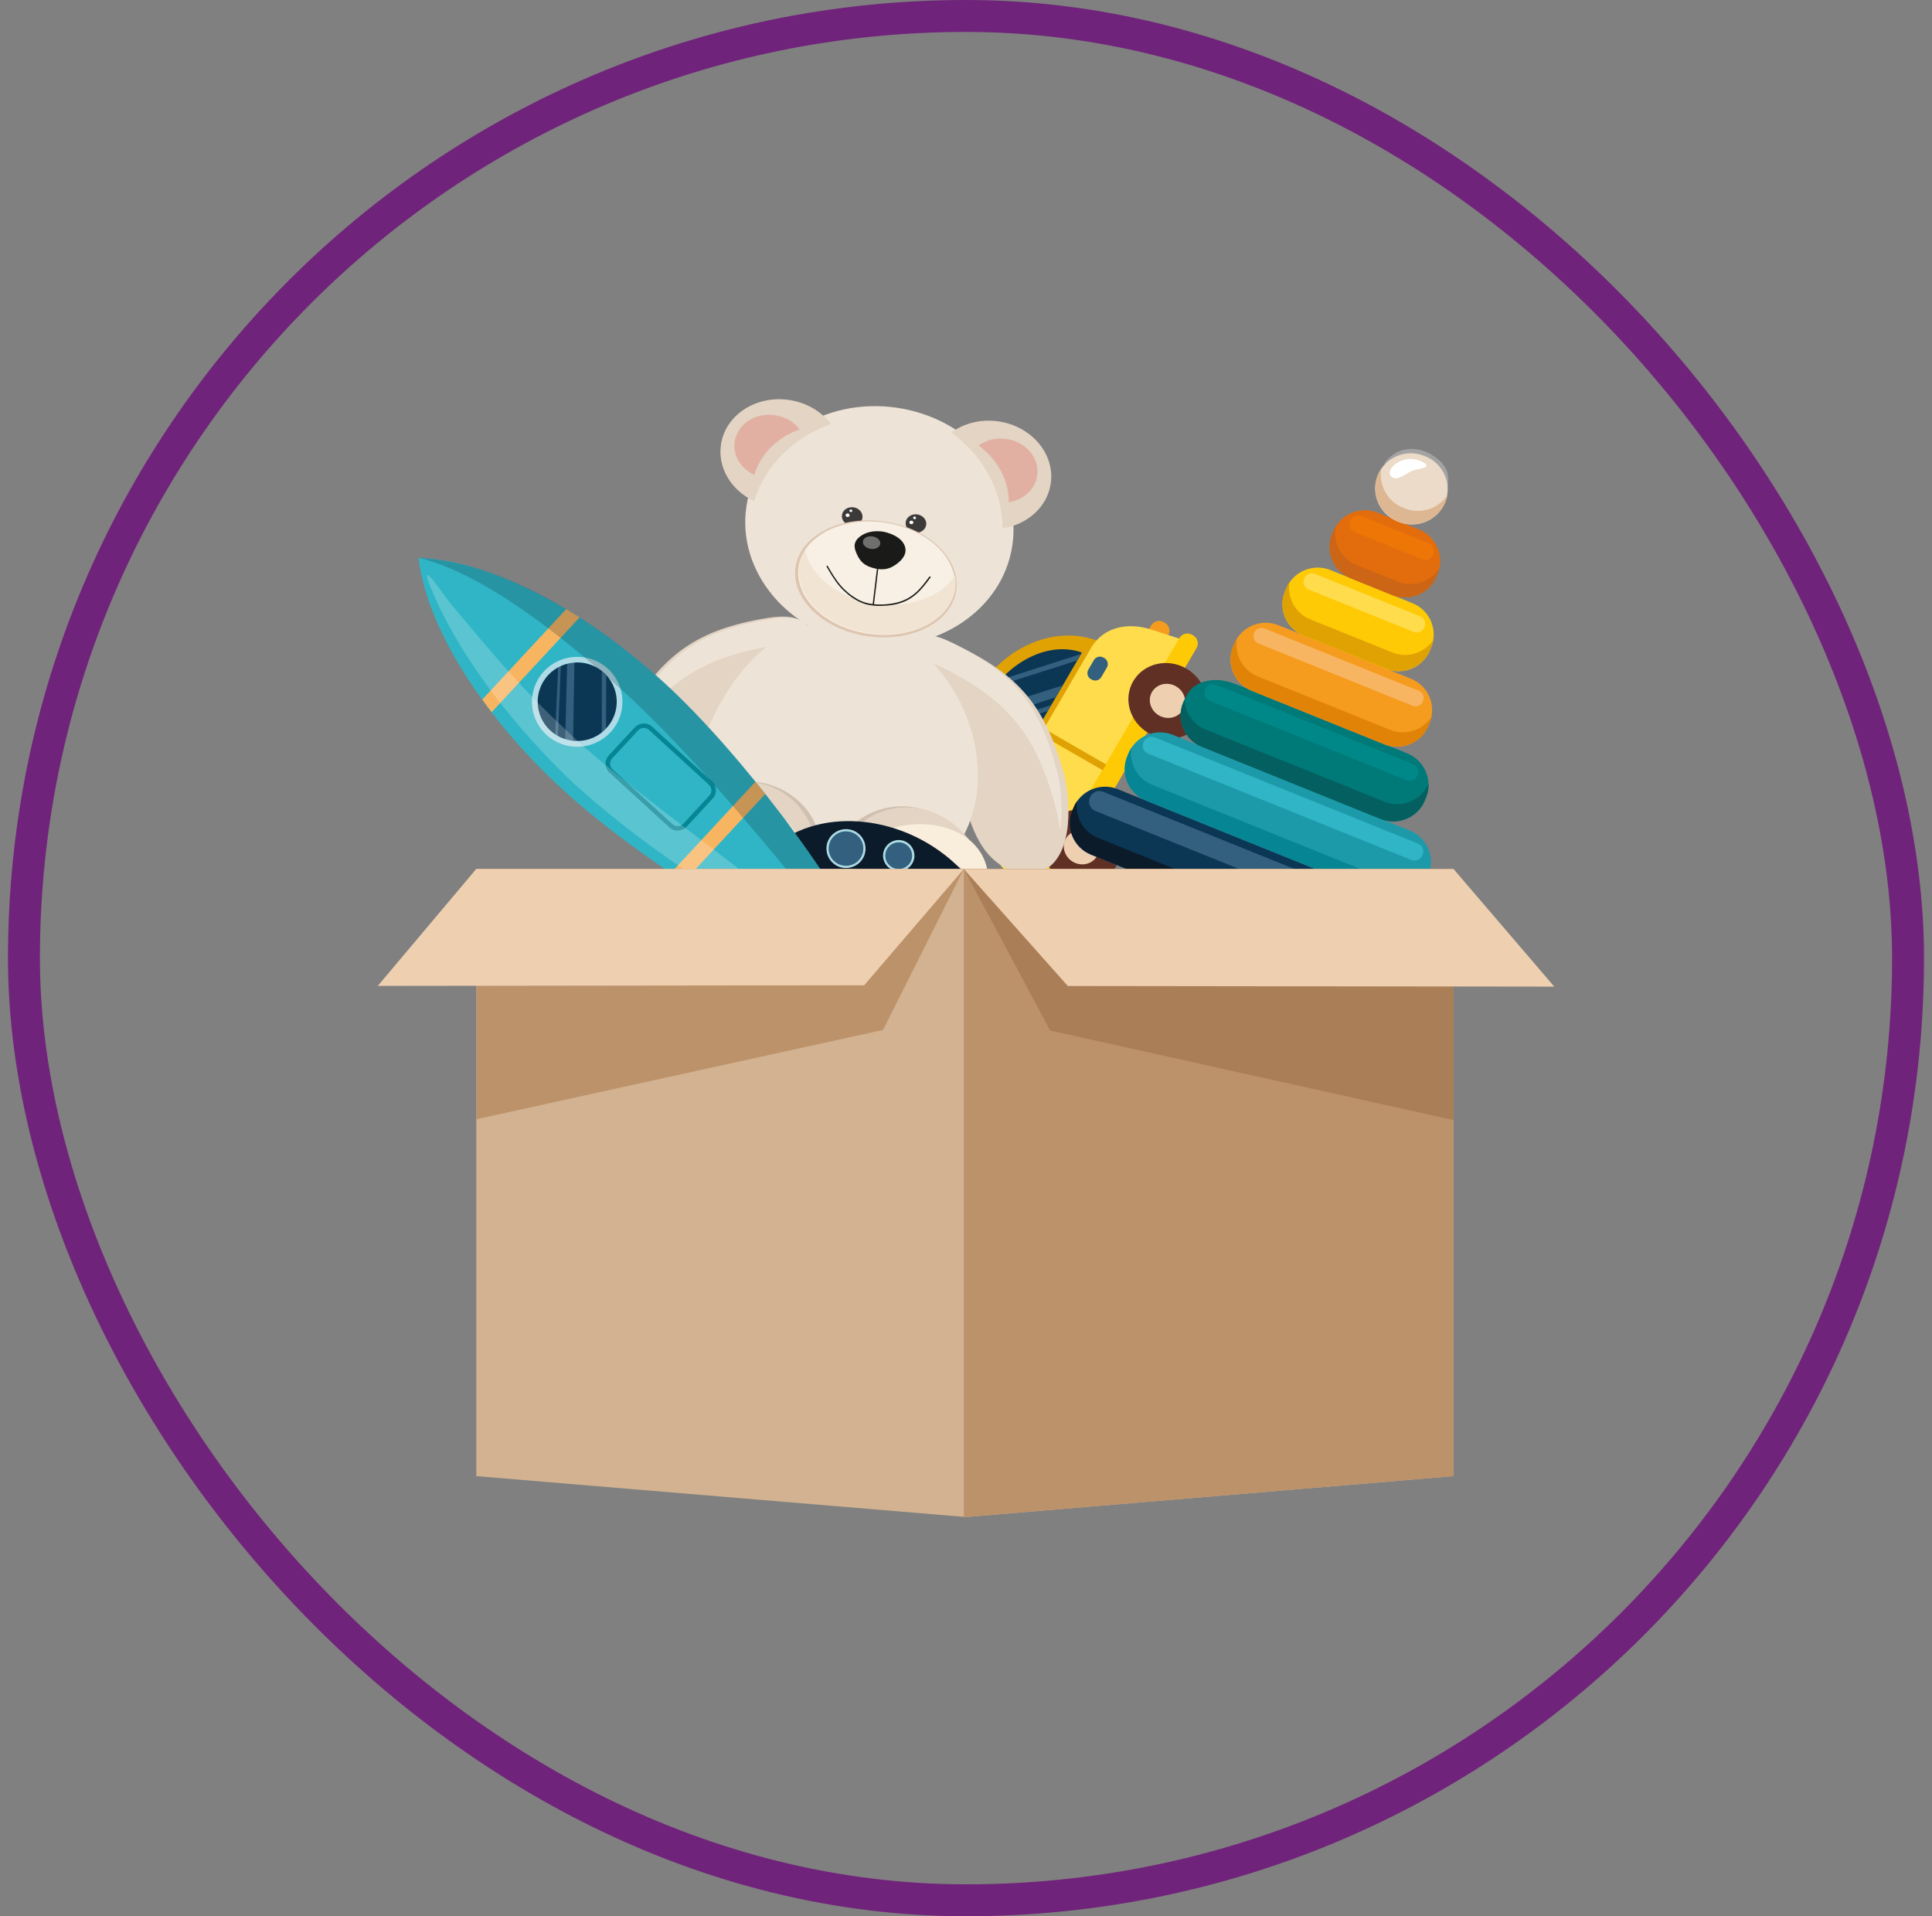 <svg width="121" height="120" viewBox="0 0 121 120" fill="none" xmlns="http://www.w3.org/2000/svg">
<rect x="0" y="0" width="121" height="120" fill="#808080" stroke="none"/>
<rect x="1.5" y="1" width="118" height="118" rx="59" stroke="#70237A" stroke-width="2"/>
<path fill-rule="evenodd" clip-rule="evenodd" d="M72.093 39.17L63.046 54.657C62.887 54.929 62.98 55.285 63.258 55.443L63.333 55.487C63.607 55.645 63.965 55.552 64.124 55.276L73.171 39.789C73.33 39.517 73.237 39.162 72.959 39.004L72.883 38.96C72.61 38.802 72.252 38.894 72.093 39.17Z" fill="#F59B1E"/>
<path fill-rule="evenodd" clip-rule="evenodd" d="M61.178 43.347C59.486 46.242 59.941 49.704 62.123 51.468L68.744 40.131C66.121 39.126 62.869 40.451 61.178 43.347Z" fill="#E0A203"/>
<path fill-rule="evenodd" clip-rule="evenodd" d="M68.337 40.569L62.299 50.906C61.499 52.275 62.091 53.74 63.191 54.749L64.865 56.285L74.247 40.118L72.14 39.433C70.718 38.968 69.137 39.201 68.337 40.569Z" fill="#FFDC4C"/>
<path fill-rule="evenodd" clip-rule="evenodd" d="M73.863 39.959L64.472 56.039C64.313 56.311 64.406 56.666 64.684 56.824L64.759 56.868C65.033 57.026 65.391 56.934 65.55 56.657L74.941 40.578C75.1 40.306 75.007 39.951 74.729 39.793L74.654 39.749C74.38 39.591 74.022 39.683 73.863 39.959Z" fill="#FECA05"/>
<path fill-rule="evenodd" clip-rule="evenodd" d="M70.975 42.654C70.321 43.769 70.754 45.23 71.938 45.91C73.121 46.594 74.61 46.243 75.264 45.124C75.918 44.01 75.485 42.549 74.301 41.869C73.117 41.185 71.629 41.536 70.975 42.654Z" fill="#613025"/>
<path fill-rule="evenodd" clip-rule="evenodd" d="M72.149 43.333C71.853 43.838 72.052 44.496 72.586 44.803C73.121 45.11 73.792 44.952 74.088 44.448C74.384 43.943 74.185 43.285 73.651 42.978C73.117 42.671 72.445 42.829 72.149 43.333Z" fill="#EECFB0"/>
<path fill-rule="evenodd" clip-rule="evenodd" d="M65.59 51.822C64.936 52.937 65.369 54.398 66.553 55.078C67.737 55.762 69.225 55.411 69.879 54.292C70.533 53.178 70.1 51.717 68.916 51.037C67.732 50.353 66.244 50.704 65.59 51.822Z" fill="#613025"/>
<path fill-rule="evenodd" clip-rule="evenodd" d="M66.764 52.501C66.468 53.006 66.667 53.664 67.202 53.971C67.736 54.278 68.407 54.12 68.704 53.616C68.999 53.111 68.801 52.453 68.266 52.146C67.732 51.839 67.06 51.997 66.764 52.501Z" fill="#EECFB0"/>
<path fill-rule="evenodd" clip-rule="evenodd" d="M68.51 41.335L68.161 41.936C68.042 42.142 68.113 42.41 68.32 42.528L68.378 42.559C68.585 42.677 68.855 42.607 68.974 42.401L69.323 41.8C69.442 41.593 69.372 41.33 69.164 41.207L69.107 41.177C68.899 41.058 68.63 41.128 68.51 41.335Z" fill="#33607E"/>
<path d="M64.942 47.443L65.292 46.843C65.412 46.638 65.68 46.564 65.89 46.685L65.947 46.718C66.153 46.837 66.224 47.101 66.104 47.306L65.752 47.909C65.632 48.114 65.367 48.184 65.16 48.065L65.103 48.032C64.893 47.911 64.822 47.648 64.944 47.439L64.942 47.443Z" fill="#33607E"/>
<path fill-rule="evenodd" clip-rule="evenodd" d="M61.6 44.071C60.372 46.436 60.642 49.077 62.201 50.385L64.807 45.918L61.6 44.071Z" fill="#0B3755"/>
<path fill-rule="evenodd" clip-rule="evenodd" d="M60.916 46.094C60.837 46.572 60.81 47.041 60.845 47.489L64.605 46.269L64.808 45.918L63.624 45.238L60.912 46.089L60.916 46.094Z" fill="#33607E"/>
<path fill-rule="evenodd" clip-rule="evenodd" d="M60.906 48.011C60.942 48.212 60.99 48.41 61.048 48.598L63.724 47.778L64.201 46.962L60.911 48.011H60.906Z" fill="#33607E"/>
<path fill-rule="evenodd" clip-rule="evenodd" d="M61.947 43.48C63.405 41.247 65.843 40.168 67.76 40.866L65.154 45.332L61.947 43.485V43.48Z" fill="#0B3755"/>
<path fill-rule="evenodd" clip-rule="evenodd" d="M66.542 42.929L66.109 43.666L63.657 44.469L62.955 44.061L66.542 42.929Z" fill="#33607E"/>
<path fill-rule="evenodd" clip-rule="evenodd" d="M65.821 44.161L65.605 44.53L64.412 44.903L64.09 44.714L65.821 44.161Z" fill="#33607E"/>
<path fill-rule="evenodd" clip-rule="evenodd" d="M62.256 43.021C62.371 42.867 62.495 42.723 62.619 42.587L67.69 40.959L67.451 41.363L62.252 43.021H62.256Z" fill="#33607E"/>
<path d="M65.385 45.627L65.17 45.995L69.059 48.236L69.275 47.868L65.385 45.627Z" fill="#E0A203"/>
<path fill-rule="evenodd" clip-rule="evenodd" d="M63.962 54.727C64.364 54.78 64.581 54.727 64.97 54.653C67.222 54.034 67.094 50.432 66.67 48.598C65.504 44.321 63.914 42.259 59.815 40.372C56.785 38.981 56.462 41.017 57.544 43.413C58.618 45.791 59.4 46.949 60.19 49.59C60.866 51.854 61.401 54.06 63.962 54.732V54.727Z" fill="#E3D4C4"/>
<path fill-rule="evenodd" clip-rule="evenodd" d="M66.374 52.028C66.581 50.839 66.471 49.509 66.285 48.601C65.212 44.302 63.666 42.205 59.606 40.235C57.535 39.23 56.722 39.888 56.753 41.182C57.252 41.125 57.932 41.279 58.825 41.709C63.317 43.889 65.022 46.206 66.21 50.961C66.276 51.277 66.334 51.637 66.374 52.023V52.028Z" fill="#EDE3D6"/>
<path fill-rule="evenodd" clip-rule="evenodd" d="M40.201 51.437C39.799 51.38 39.604 51.275 39.251 51.099C37.245 49.906 38.337 46.471 39.238 44.812C41.513 41 43.597 39.434 48.054 38.701C51.35 38.161 51.111 40.21 49.428 42.233C47.754 44.242 46.69 45.146 45.219 47.484C43.96 49.489 42.851 51.472 40.201 51.437Z" fill="#E3D4C4"/>
<path fill-rule="evenodd" clip-rule="evenodd" d="M38.32 48.143C38.466 46.945 38.952 45.703 39.398 44.887C41.673 41.075 43.758 39.509 48.215 38.776C50.49 38.403 51.082 39.267 50.675 40.5C50.216 40.303 49.518 40.255 48.537 40.417C43.608 41.224 41.297 42.957 38.784 47.173C38.63 47.454 38.471 47.783 38.32 48.143Z" fill="#EDE3D6"/>
<path fill-rule="evenodd" clip-rule="evenodd" d="M56.168 25.533C60.767 26.204 64.009 30.06 63.404 34.149C62.799 38.238 58.58 41.011 53.982 40.34C49.384 39.669 46.141 35.812 46.746 31.723C47.352 27.634 51.57 24.862 56.168 25.533Z" fill="#EDE3D6"/>
<path fill-rule="evenodd" clip-rule="evenodd" d="M51.174 56.589C46.275 55.658 42.198 51.635 44.018 46.441C45.9 41.29 50.118 37.021 55.953 39.671C60.782 42.045 63.092 49.301 59.492 53.605C57.544 55.931 54.536 56.926 51.55 56.637L51.17 56.589H51.174Z" fill="#EDE3D6"/>
<path fill-rule="evenodd" clip-rule="evenodd" d="M49.414 25.045C50.519 25.207 51.451 25.773 52.043 26.55C49.724 27.375 47.908 29.125 47.232 31.385C45.814 30.718 44.935 29.314 45.152 27.844C45.426 25.993 47.334 24.742 49.414 25.045Z" fill="#E3D4C4"/>
<path fill-rule="evenodd" clip-rule="evenodd" d="M62.535 26.388C61.43 26.226 60.37 26.507 59.584 27.081C61.567 28.534 62.8 30.732 62.791 33.083C64.341 32.851 65.591 31.754 65.808 30.284C66.082 28.437 64.615 26.691 62.535 26.388Z" fill="#E3D4C4"/>
<path fill-rule="evenodd" clip-rule="evenodd" d="M48.531 25.998C49.185 26.094 49.737 26.427 50.082 26.888C48.712 27.375 47.639 28.411 47.241 29.744C46.407 29.349 45.885 28.52 46.013 27.652C46.177 26.559 47.303 25.818 48.531 25.998Z" fill="#E2B0A2"/>
<path fill-rule="evenodd" clip-rule="evenodd" d="M63.03 27.49C62.376 27.393 61.753 27.56 61.285 27.898C62.456 28.754 63.185 30.052 63.18 31.443C64.094 31.307 64.832 30.658 64.96 29.789C65.124 28.697 64.258 27.666 63.026 27.486L63.03 27.49Z" fill="#E2B0A2"/>
<path fill-rule="evenodd" clip-rule="evenodd" d="M53.457 31.769C53.81 31.821 54.058 32.115 54.014 32.431C53.965 32.747 53.642 32.958 53.289 32.909C52.936 32.857 52.684 32.563 52.733 32.247C52.781 31.931 53.104 31.72 53.457 31.769Z" fill="#3B3A39"/>
<path fill-rule="evenodd" clip-rule="evenodd" d="M53.299 31.9C53.348 31.909 53.383 31.949 53.379 31.997C53.374 32.041 53.326 32.072 53.277 32.063C53.229 32.054 53.193 32.014 53.198 31.971C53.202 31.927 53.251 31.896 53.299 31.905V31.9Z" fill="white"/>
<path fill-rule="evenodd" clip-rule="evenodd" d="M53.103 32.154C53.17 32.163 53.218 32.22 53.209 32.282C53.201 32.343 53.139 32.383 53.068 32.374C52.997 32.365 52.953 32.308 52.962 32.247C52.971 32.185 53.033 32.146 53.103 32.154Z" fill="white"/>
<path fill-rule="evenodd" clip-rule="evenodd" d="M57.449 32.213C57.803 32.266 58.054 32.559 58.006 32.875C57.957 33.191 57.635 33.402 57.281 33.354C56.928 33.301 56.676 33.007 56.725 32.691C56.773 32.375 57.096 32.165 57.449 32.213Z" fill="#3B3A39"/>
<path fill-rule="evenodd" clip-rule="evenodd" d="M57.291 32.348C57.34 32.357 57.375 32.396 57.371 32.445C57.362 32.489 57.318 32.519 57.269 32.511C57.221 32.502 57.185 32.462 57.19 32.414C57.194 32.37 57.243 32.339 57.291 32.348Z" fill="white"/>
<path fill-rule="evenodd" clip-rule="evenodd" d="M57.096 32.604C57.166 32.612 57.21 32.67 57.202 32.731C57.193 32.792 57.131 32.832 57.06 32.823C56.994 32.814 56.945 32.757 56.954 32.696C56.963 32.635 57.025 32.595 57.096 32.604Z" fill="white"/>
<path fill-rule="evenodd" clip-rule="evenodd" d="M55.384 32.661C58.163 33.065 60.177 35 59.885 36.983C59.594 38.966 57.103 40.243 54.324 39.839C51.546 39.435 49.531 37.501 49.823 35.517C50.114 33.535 52.606 32.258 55.384 32.661Z" fill="#DDC5B0"/>
<path fill-rule="evenodd" clip-rule="evenodd" d="M55.411 32.726C58.105 33.12 60.062 34.994 59.779 36.92C59.497 38.841 57.081 40.083 54.386 39.688C51.691 39.298 49.735 37.42 50.017 35.494C50.3 33.572 52.716 32.331 55.411 32.726Z" fill="#F8F0E5"/>
<path fill-rule="evenodd" clip-rule="evenodd" d="M59.807 36.038C59.86 36.315 59.864 36.596 59.824 36.881C59.542 38.802 57.126 40.044 54.431 39.649C51.736 39.259 49.78 37.381 50.062 35.455C50.115 35.095 50.243 34.757 50.438 34.45C50.729 36.051 52.492 37.464 54.789 37.798C56.975 38.118 58.981 37.359 59.811 36.034L59.807 36.038Z" fill="#F2E4D3"/>
<path fill-rule="evenodd" clip-rule="evenodd" d="M51.822 35.413C52.078 35.856 52.334 36.295 52.648 36.659C52.798 36.835 52.966 36.992 53.134 37.133C53.315 37.282 53.505 37.409 53.686 37.515C53.858 37.611 54.026 37.686 54.207 37.738C54.344 37.778 54.49 37.809 54.654 37.831L54.927 35.567L55.011 35.575L54.737 37.839C54.737 37.839 54.777 37.839 54.799 37.844C55.029 37.861 55.29 37.861 55.55 37.835C55.789 37.813 56.032 37.773 56.248 37.712C56.478 37.651 56.681 37.563 56.871 37.458C57.056 37.352 57.229 37.225 57.383 37.085C57.697 36.8 57.958 36.444 58.218 36.093L58.254 36.119H58.293V36.137V36.146C58.024 36.501 57.763 36.861 57.441 37.15C57.282 37.295 57.105 37.427 56.915 37.536C56.721 37.646 56.509 37.734 56.275 37.8C56.049 37.861 55.806 37.901 55.559 37.923C55.29 37.944 55.025 37.949 54.795 37.931C54.57 37.914 54.375 37.879 54.19 37.826C54.004 37.769 53.832 37.694 53.651 37.593C53.465 37.488 53.271 37.357 53.085 37.203C52.913 37.058 52.745 36.9 52.591 36.721C52.268 36.348 52.012 35.904 51.756 35.461L51.782 35.444L51.827 35.413H51.822Z" fill="#1A1B19"/>
<path fill-rule="evenodd" clip-rule="evenodd" d="M55.285 33.288C55.855 33.389 56.681 33.753 56.712 34.424C56.734 34.88 56.31 35.24 55.956 35.451C55.506 35.723 55.042 35.688 54.552 35.53C54.013 35.354 53.783 35.03 53.589 34.521C53.421 34.069 53.584 33.766 53.982 33.516C54.371 33.275 54.835 33.231 55.285 33.288Z" fill="#1A1B19"/>
<path fill-rule="evenodd" clip-rule="evenodd" d="M54.645 33.59C54.945 33.634 55.161 33.844 55.131 34.059C55.1 34.275 54.83 34.415 54.53 34.371C54.23 34.327 54.013 34.117 54.044 33.902C54.075 33.687 54.344 33.546 54.645 33.59Z" fill="#6F6F6E"/>
<path fill-rule="evenodd" clip-rule="evenodd" d="M42.037 54.623C44.25 62.941 51.247 58.572 51.318 52.916C51.344 50.903 49.436 49.2 47.444 48.981C44.413 48.648 41.237 50.96 41.949 54.233L42.032 54.623H42.037Z" fill="#CFC0B2"/>
<path fill-rule="evenodd" clip-rule="evenodd" d="M43.368 50.109C40.987 52.066 41.38 54.25 42.816 56.699C46.601 62.573 52.021 56.233 51.023 52.416C50.171 49.148 46.517 47.933 43.699 49.876L43.368 50.104V50.109Z" fill="#E3D4C4"/>
<path fill-rule="evenodd" clip-rule="evenodd" d="M47.035 49.969C54.504 53.391 48.806 61.284 44.671 58.963C41.676 57.282 39.971 51.728 43.96 49.89L44.38 49.749C45.215 49.535 46.235 49.679 47.035 49.969Z" fill="#F9EDDB"/>
<path fill-rule="evenodd" clip-rule="evenodd" d="M43.924 54.098C43.301 54.269 42.595 54.037 42.506 53.326C42.427 52.62 42.67 51.883 43.505 51.856C44.203 51.856 44.892 52.567 44.724 53.273C44.631 53.655 44.34 53.945 43.977 54.081L43.929 54.098H43.924Z" fill="#E3D4C4"/>
<path fill-rule="evenodd" clip-rule="evenodd" d="M46.601 53.278C45.978 53.449 45.271 53.217 45.178 52.506C45.099 51.8 45.342 51.062 46.177 51.036C46.874 51.036 47.564 51.747 47.396 52.453C47.303 52.835 47.011 53.124 46.649 53.261L46.601 53.278Z" fill="#E3D4C4"/>
<path fill-rule="evenodd" clip-rule="evenodd" d="M48.751 53.982C48.102 53.965 47.497 53.53 47.625 52.828C47.757 52.131 48.208 51.495 49.012 51.714C49.679 51.92 50.125 52.802 49.754 53.425C49.551 53.763 49.188 53.951 48.8 53.978H48.751V53.982Z" fill="#E3D4C4"/>
<path fill-rule="evenodd" clip-rule="evenodd" d="M44.017 56.405C43.88 54.606 44.989 53.974 46.659 54.224C49.817 54.694 49.305 57.721 47.237 58.44C46.398 58.734 45.17 58.563 44.569 57.835C44.221 57.409 44.097 56.931 44.017 56.405Z" fill="#E3D4C4"/>
<path fill-rule="evenodd" clip-rule="evenodd" d="M60.869 57.4C56.523 64.846 50.935 58.791 52.37 53.32C52.878 51.372 55.171 50.232 57.15 50.543C60.162 51.017 62.61 54.079 61.055 57.045L60.869 57.4Z" fill="#CFC0B2"/>
<path fill-rule="evenodd" clip-rule="evenodd" d="M60.785 52.692C62.56 55.202 61.602 57.207 59.565 59.194C54.353 63.867 50.81 56.334 52.785 52.912C54.477 49.985 58.324 49.77 60.524 52.381L60.785 52.688V52.692Z" fill="#E3D4C4"/>
<path fill-rule="evenodd" clip-rule="evenodd" d="M61.284 57.604C64.716 50.247 52.706 49.58 52.427 56.051C52.246 60.32 56.61 63.062 60.193 59.14C60.657 58.635 60.944 58.196 61.279 57.604H61.284Z" fill="#F9EDDB"/>
<path fill-rule="evenodd" clip-rule="evenodd" d="M59.187 56.393C59.743 56.722 60.485 56.682 60.763 56.02C61.029 55.358 60.989 54.585 60.194 54.34C59.518 54.155 58.665 54.664 58.643 55.388C58.63 55.779 58.837 56.134 59.151 56.362L59.191 56.389L59.187 56.393Z" fill="#E3D4C4"/>
<path fill-rule="evenodd" clip-rule="evenodd" d="M56.824 54.903C57.38 55.232 58.122 55.192 58.396 54.53C58.661 53.867 58.621 53.095 57.826 52.849C57.151 52.665 56.298 53.174 56.276 53.898C56.263 54.288 56.47 54.644 56.784 54.872L56.824 54.898V54.903Z" fill="#E3D4C4"/>
<path fill-rule="evenodd" clip-rule="evenodd" d="M54.566 55.017C55.194 55.17 55.896 54.911 55.962 54.201C56.02 53.49 55.75 52.762 54.92 52.762C54.222 52.784 53.555 53.516 53.749 54.218C53.855 54.596 54.155 54.876 54.522 54.999L54.571 55.012L54.566 55.017Z" fill="#E3D4C4"/>
<path fill-rule="evenodd" clip-rule="evenodd" d="M58.484 58.595C59.094 56.897 58.193 55.993 56.514 55.796C53.343 55.423 53.033 58.477 54.836 59.714C55.564 60.214 56.797 60.376 57.57 59.832C58.02 59.516 58.268 59.086 58.484 58.595Z" fill="#E3D4C4"/>
<path d="M67.161 50.766L67.236 50.584C67.678 49.502 68.921 48.981 70.01 49.421L88.375 56.835C89.464 57.274 89.988 58.509 89.546 59.59L89.469 59.777C89.027 60.858 87.784 61.379 86.695 60.94L68.33 53.526C67.241 53.086 66.717 51.852 67.159 50.77L67.161 50.766Z" fill="#0B3755"/>
<path fill-rule="evenodd" clip-rule="evenodd" d="M69.085 49.579L88.419 57.384C88.737 57.511 88.892 57.875 88.764 58.191L88.742 58.244C88.614 58.56 88.247 58.713 87.929 58.586L68.595 50.781C68.277 50.654 68.122 50.29 68.25 49.974L68.272 49.921C68.4 49.605 68.767 49.452 69.085 49.579Z" fill="#33607E"/>
<path fill-rule="evenodd" clip-rule="evenodd" d="M89.677 59.126C89.65 59.275 89.611 59.428 89.549 59.573L89.474 59.758C89.032 60.837 87.782 61.359 86.7 60.92L68.333 53.506C67.246 53.067 66.721 51.825 67.162 50.751L67.237 50.566C67.299 50.417 67.374 50.281 67.463 50.158C67.304 51.11 67.825 52.089 68.761 52.466L87.128 59.88C88.065 60.258 89.125 59.92 89.681 59.126H89.677Z" fill="#0C1B2A"/>
<path fill-rule="evenodd" clip-rule="evenodd" d="M73.453 46.017L88.295 52.01C89.381 52.449 89.907 53.69 89.465 54.765L89.39 54.949C88.948 56.029 87.698 56.55 86.616 56.112L71.774 50.119C70.688 49.68 70.162 48.438 70.604 47.364L70.679 47.179C71.121 46.1 72.371 45.578 73.453 46.017Z" fill="#1D9AA9"/>
<path fill-rule="evenodd" clip-rule="evenodd" d="M72.319 46.17L88.808 52.826C89.082 52.935 89.21 53.247 89.1 53.514L89.082 53.563C88.972 53.83 88.658 53.962 88.388 53.852L71.899 47.197C71.629 47.087 71.497 46.776 71.607 46.508L71.625 46.46C71.736 46.188 72.049 46.06 72.319 46.17Z" fill="#2FB5C5"/>
<path fill-rule="evenodd" clip-rule="evenodd" d="M89.577 54.365C89.551 54.505 89.511 54.646 89.454 54.782L89.379 54.966C88.937 56.045 87.687 56.567 86.605 56.129L71.763 50.136C70.676 49.697 70.15 48.455 70.592 47.38L70.667 47.196C70.725 47.06 70.791 46.933 70.87 46.815C70.694 47.78 71.215 48.771 72.165 49.153L87.006 55.146C87.952 55.528 89.025 55.176 89.577 54.365Z" fill="#068594"/>
<path fill-rule="evenodd" clip-rule="evenodd" d="M88.139 47.183C89.225 47.622 89.751 48.863 89.309 49.938L89.234 50.122C88.793 51.202 87.543 51.724 86.46 51.285L75.263 46.766C74.176 46.327 73.65 45.086 74.092 44.011C74.406 43.248 74.772 42.804 75.625 42.633C76.641 42.427 77.529 42.897 78.452 43.27C81.681 44.573 84.91 45.876 88.139 47.179V47.183Z" fill="#007979"/>
<path fill-rule="evenodd" clip-rule="evenodd" d="M89.47 49.061C89.483 49.35 89.434 49.648 89.315 49.938L89.24 50.122C88.798 51.202 87.548 51.724 86.466 51.285L75.269 46.766C74.182 46.327 73.656 45.086 74.098 44.011C74.124 43.941 74.155 43.875 74.186 43.813C74.222 44.616 74.716 45.367 75.511 45.687L86.709 50.206C87.787 50.64 89.024 50.127 89.474 49.065L89.47 49.061Z" fill="#046060"/>
<path fill-rule="evenodd" clip-rule="evenodd" d="M76.169 42.877L88.497 47.852C88.762 47.957 88.89 48.264 88.784 48.528L88.767 48.572C88.661 48.835 88.351 48.962 88.086 48.857L75.758 43.882C75.493 43.776 75.365 43.469 75.471 43.206L75.489 43.162C75.594 42.899 75.904 42.772 76.169 42.877Z" fill="#008888"/>
<path d="M77.222 40.503L77.298 40.316C77.741 39.235 78.984 38.714 80.072 39.153L88.367 42.502C89.455 42.941 89.98 44.176 89.538 45.257L89.461 45.444C89.019 46.525 87.775 47.046 86.687 46.607L78.392 43.258C77.304 42.819 76.779 41.584 77.222 40.503Z" fill="#F59B1E"/>
<path fill-rule="evenodd" clip-rule="evenodd" d="M89.656 44.884C89.63 45.007 89.594 45.13 89.546 45.253L89.471 45.437C89.029 46.517 87.779 47.039 86.697 46.6L78.401 43.252C77.315 42.814 76.789 41.572 77.231 40.497L77.306 40.313C77.354 40.19 77.416 40.076 77.483 39.971C77.279 40.949 77.805 41.967 78.768 42.357L87.064 45.705C88.026 46.095 89.118 45.727 89.661 44.884H89.656Z" fill="#E18307"/>
<path d="M78.54 39.661L78.557 39.62C78.658 39.373 78.94 39.254 79.19 39.355L88.859 43.259C89.109 43.36 89.228 43.64 89.127 43.888L89.108 43.932C89.007 44.18 88.725 44.298 88.475 44.198L78.806 40.294C78.556 40.193 78.437 39.913 78.538 39.665L78.54 39.661Z" fill="#F8B561"/>
<path d="M80.477 37.046L80.552 36.863C80.995 35.782 82.238 35.261 83.326 35.7L88.466 37.775C89.554 38.214 90.079 39.449 89.636 40.53L89.56 40.717C89.118 41.798 87.874 42.319 86.786 41.88L81.646 39.805C80.558 39.366 80.033 38.131 80.475 37.05L80.477 37.046Z" fill="#FECA05"/>
<path fill-rule="evenodd" clip-rule="evenodd" d="M89.76 40.091C89.733 40.235 89.694 40.38 89.636 40.521L89.561 40.705C89.119 41.784 87.869 42.306 86.787 41.867L81.645 39.792C80.559 39.354 80.033 38.112 80.475 37.037L80.55 36.853C80.607 36.712 80.678 36.581 80.762 36.458C80.594 37.414 81.115 38.402 82.056 38.783L87.198 40.858C88.139 41.24 89.208 40.894 89.76 40.091Z" fill="#E0A203"/>
<path fill-rule="evenodd" clip-rule="evenodd" d="M82.353 35.936L88.943 38.595C89.204 38.7 89.328 38.994 89.222 39.253L89.204 39.297C89.098 39.556 88.802 39.678 88.541 39.573L81.951 36.914C81.69 36.809 81.567 36.515 81.673 36.256L81.69 36.212C81.796 35.954 82.092 35.831 82.353 35.936Z" fill="#FFDC4C"/>
<path opacity="0.28" fill-rule="evenodd" clip-rule="evenodd" d="M86.79 28.902C86.547 29.218 86.909 29.025 87.13 28.968C88.075 28.736 89.162 28.604 89.811 29.49C90.138 29.933 90.522 30.535 90.491 31.105C90.478 31.364 90.54 31.008 90.558 30.947C90.876 29.789 90.721 29.144 89.665 28.481C88.698 27.88 87.523 28.003 86.79 28.898V28.902Z" fill="white"/>
<path d="M83.427 33.461L83.504 33.274C83.946 32.193 85.189 31.672 86.278 32.111L88.872 33.159C89.96 33.598 90.485 34.833 90.043 35.914L89.968 36.097C89.525 37.178 88.282 37.699 87.194 37.26L84.599 36.212C83.511 35.773 82.986 34.538 83.429 33.457L83.427 33.461Z" fill="#E36D0C"/>
<path fill-rule="evenodd" clip-rule="evenodd" d="M90.147 35.574C90.12 35.688 90.085 35.802 90.041 35.916L89.966 36.101C89.524 37.18 88.274 37.702 87.192 37.263L84.599 36.215C83.512 35.776 82.986 34.535 83.428 33.46L83.503 33.275C83.547 33.161 83.605 33.056 83.666 32.955C83.45 33.942 83.971 34.978 84.943 35.368L87.536 36.417C88.508 36.807 89.612 36.43 90.147 35.574Z" fill="#CC6515"/>
<path fill-rule="evenodd" clip-rule="evenodd" d="M85.257 32.315L89.484 34.022C89.749 34.127 89.877 34.434 89.771 34.698L89.753 34.741C89.647 35.005 89.338 35.132 89.073 35.027L84.846 33.32C84.581 33.215 84.453 32.908 84.559 32.644L84.576 32.6C84.682 32.337 84.992 32.21 85.257 32.315Z" fill="#EE7606"/>
<path fill-rule="evenodd" clip-rule="evenodd" d="M89.192 28.544L89.28 28.579C90.415 29.039 90.967 30.338 90.508 31.465C90.044 32.593 88.737 33.141 87.601 32.685L87.513 32.65C86.378 32.189 85.826 30.891 86.285 29.763C86.749 28.636 88.056 28.087 89.192 28.544Z" fill="#ECDBC9"/>
<path fill-rule="evenodd" clip-rule="evenodd" d="M90.648 31.013C90.621 31.158 90.577 31.307 90.519 31.447C90.056 32.575 88.748 33.123 87.613 32.667L87.525 32.632C86.389 32.171 85.837 30.872 86.297 29.745C86.354 29.6 86.429 29.468 86.513 29.346C86.328 30.355 86.875 31.395 87.869 31.798L87.957 31.833C88.951 32.233 90.073 31.868 90.648 31.017V31.013Z" fill="#DDB692"/>
<path fill-rule="evenodd" clip-rule="evenodd" d="M87.314 29.938C86.873 29.806 87.019 29.376 87.314 29.126C87.862 28.666 88.573 28.622 89.187 28.982C89.722 29.293 88.754 29.372 88.516 29.455C88.101 29.6 87.73 30.008 87.31 29.942L87.314 29.938Z" fill="white"/>
<path fill-rule="evenodd" clip-rule="evenodd" d="M46.403 55.174C43.885 58.254 44.689 63.431 48.152 66.599C48.886 67.27 49.681 67.928 50.507 68.437L50.732 68.191C48.36 65.16 47.936 61.053 49.858 58.333L46.399 55.17L46.403 55.174Z" fill="#0C1B2A"/>
<path fill-rule="evenodd" clip-rule="evenodd" d="M48.178 53.261C51.062 50.515 56.323 50.888 59.786 54.055C60.52 54.727 61.244 55.459 61.827 56.236L61.602 56.481C58.368 54.38 54.212 54.297 51.636 56.424L48.178 53.261Z" fill="#0C1B2A"/>
<path fill-rule="evenodd" clip-rule="evenodd" d="M54.023 58.903C52.261 55.104 46.501 47.246 41.589 42.749C36.284 37.897 30.409 35.054 26.217 34.935C26.676 39.073 30.011 44.658 35.316 49.51C40.228 54.002 48.581 59.061 52.544 60.496L54.028 58.899L54.023 58.903Z" fill="#2FB5C5"/>
<path fill-rule="evenodd" clip-rule="evenodd" d="M47.927 49.718C47.724 49.464 47.52 49.209 47.313 48.955L42.008 54.676C42.277 54.86 42.551 55.04 42.825 55.22L47.927 49.723V49.718Z" fill="#F8B561"/>
<path d="M39.858 45.642L38.23 47.397C37.995 47.65 38.011 48.044 38.266 48.278L42.012 51.705C42.267 51.938 42.664 51.922 42.898 51.669L44.526 49.913C44.761 49.66 44.745 49.266 44.49 49.033L40.744 45.606C40.489 45.373 40.092 45.389 39.858 45.642Z" fill="#2FB5C5"/>
<path fill-rule="evenodd" clip-rule="evenodd" d="M38.125 47.306L39.755 45.551C39.897 45.398 40.091 45.314 40.29 45.306C40.489 45.297 40.687 45.362 40.842 45.507L44.588 48.934C44.742 49.074 44.826 49.267 44.835 49.465C44.844 49.662 44.778 49.859 44.632 50.013L43.006 51.768C42.861 51.921 42.671 52.005 42.472 52.014C42.273 52.022 42.074 51.956 41.92 51.812L38.174 48.385C38.019 48.245 37.935 48.052 37.927 47.854C37.918 47.657 37.984 47.46 38.13 47.306H38.125ZM39.963 45.74L38.337 47.495C38.249 47.591 38.205 47.718 38.209 47.841C38.214 47.964 38.267 48.087 38.364 48.179L42.11 51.605C42.207 51.698 42.335 51.737 42.459 51.733C42.582 51.728 42.706 51.676 42.799 51.579L44.424 49.824C44.513 49.728 44.557 49.601 44.552 49.478C44.548 49.355 44.495 49.232 44.398 49.14L40.652 45.714C40.555 45.621 40.427 45.582 40.303 45.586C40.179 45.591 40.056 45.643 39.963 45.74Z" fill="#068594"/>
<path fill-rule="evenodd" clip-rule="evenodd" d="M54.023 58.901C53.635 58.063 53.052 57.028 52.323 55.874L49.363 59.063C50.578 59.687 51.665 60.182 52.539 60.498L54.023 58.901Z" fill="#F8B561"/>
<path fill-rule="evenodd" clip-rule="evenodd" d="M36.301 38.661C36.018 38.481 35.74 38.31 35.462 38.144L30.205 43.807C30.395 44.071 30.589 44.334 30.793 44.597L36.301 38.661Z" fill="#F8B561"/>
<path fill-rule="evenodd" clip-rule="evenodd" d="M52.138 52.36C52.571 51.895 53.3 51.864 53.772 52.294C54.24 52.724 54.271 53.448 53.838 53.917C53.406 54.382 52.677 54.413 52.204 53.983C51.736 53.553 51.705 52.829 52.138 52.36Z" fill="#33607E"/>
<path fill-rule="evenodd" clip-rule="evenodd" d="M52.083 52.314C52.313 52.069 52.622 51.937 52.936 51.924C53.249 51.911 53.568 52.016 53.815 52.244C54.062 52.472 54.195 52.779 54.208 53.091C54.221 53.402 54.115 53.718 53.886 53.964C53.656 54.21 53.347 54.341 53.033 54.355C52.719 54.368 52.401 54.262 52.154 54.034C51.907 53.806 51.774 53.499 51.761 53.188C51.748 52.876 51.854 52.56 52.083 52.314ZM52.185 52.407C51.982 52.626 51.889 52.907 51.898 53.183C51.911 53.459 52.026 53.731 52.247 53.933C52.468 54.135 52.75 54.227 53.029 54.218C53.307 54.205 53.581 54.091 53.784 53.872C53.987 53.653 54.08 53.372 54.071 53.095C54.058 52.819 53.943 52.547 53.722 52.345C53.501 52.143 53.219 52.051 52.94 52.06C52.662 52.069 52.388 52.187 52.185 52.407Z" fill="#AEDBE5"/>
<path fill-rule="evenodd" clip-rule="evenodd" d="M34.269 42.148C35.245 41.095 36.897 41.029 37.957 41.998C39.017 42.968 39.084 44.609 38.107 45.662C37.131 46.715 35.479 46.781 34.419 45.811C33.359 44.841 33.293 43.201 34.269 42.148Z" fill="#0B3755"/>
<path fill-rule="evenodd" clip-rule="evenodd" d="M35.52 41.379C35.67 41.34 35.824 41.318 35.979 41.305L35.891 46.468C35.723 46.451 35.559 46.416 35.4 46.368L35.524 41.375L35.52 41.379Z" fill="#33607E"/>
<path fill-rule="evenodd" clip-rule="evenodd" d="M37.7 41.795C37.78 41.852 37.859 41.918 37.934 41.988L37.965 42.019L37.956 45.783C37.873 45.862 37.784 45.937 37.691 46.002V41.799L37.7 41.795Z" fill="#33607E"/>
<path fill-rule="evenodd" clip-rule="evenodd" d="M34.967 41.589C35.02 41.563 35.073 41.537 35.13 41.515L34.94 46.187C34.883 46.156 34.821 46.121 34.764 46.086L34.967 41.594V41.589Z" fill="#33607E"/>
<path fill-rule="evenodd" clip-rule="evenodd" d="M34.066 42.04C34.596 41.47 35.311 41.163 36.036 41.136C36.76 41.106 37.498 41.351 38.072 41.878C38.646 42.404 38.955 43.115 38.982 43.834C39.013 44.554 38.765 45.287 38.235 45.857C37.705 46.427 36.99 46.734 36.265 46.761C35.541 46.791 34.803 46.546 34.229 46.019C33.655 45.493 33.346 44.782 33.319 44.063C33.288 43.343 33.535 42.611 34.066 42.04ZM36.049 41.487C35.417 41.514 34.794 41.777 34.331 42.277C33.867 42.777 33.65 43.418 33.677 44.045C33.703 44.672 33.968 45.291 34.472 45.752C34.975 46.212 35.616 46.427 36.252 46.401C36.884 46.375 37.511 46.111 37.97 45.611C38.434 45.111 38.651 44.471 38.624 43.843C38.598 43.216 38.328 42.593 37.829 42.132C37.325 41.672 36.681 41.457 36.049 41.483V41.487Z" fill="#AEDBE5"/>
<path opacity="0.21" fill-rule="evenodd" clip-rule="evenodd" d="M54.027 58.9C52.26 55.101 46.505 47.243 41.593 42.746C37.635 39.127 31.769 35.209 26.221 34.933C30.064 35.845 34.905 39.508 39.199 43.44C45.44 49.152 53.351 59.624 53.351 59.624L54.023 58.9H54.027Z" fill="#0C1B2A"/>
<path fill-rule="evenodd" clip-rule="evenodd" d="M45.872 59.097C46.305 58.632 47.034 58.601 47.507 59.031C47.975 59.461 48.006 60.185 47.573 60.654C47.14 61.12 46.411 61.15 45.938 60.72C45.47 60.29 45.439 59.566 45.872 59.097Z" fill="#33607E"/>
<path fill-rule="evenodd" clip-rule="evenodd" d="M45.82 59.048C46.049 58.802 46.359 58.67 46.672 58.657C46.986 58.644 47.304 58.749 47.551 58.978C47.799 59.206 47.931 59.513 47.944 59.824C47.958 60.136 47.852 60.452 47.622 60.697C47.392 60.943 47.083 61.075 46.769 61.088C46.456 61.101 46.138 60.996 45.89 60.768C45.643 60.539 45.51 60.232 45.497 59.921C45.484 59.609 45.59 59.294 45.82 59.048ZM46.677 58.798C46.398 58.811 46.124 58.925 45.921 59.144C45.718 59.364 45.625 59.645 45.634 59.921C45.647 60.197 45.762 60.469 45.983 60.671C46.204 60.873 46.487 60.965 46.761 60.956C47.039 60.943 47.313 60.829 47.516 60.61C47.719 60.39 47.812 60.109 47.803 59.837C47.79 59.561 47.675 59.289 47.454 59.087C47.233 58.886 46.95 58.793 46.672 58.802L46.677 58.798Z" fill="#AEDBE5"/>
<path fill-rule="evenodd" clip-rule="evenodd" d="M55.618 52.967C55.958 52.598 56.537 52.576 56.903 52.914C57.274 53.252 57.296 53.827 56.956 54.191C56.616 54.559 56.038 54.581 55.671 54.243C55.3 53.906 55.278 53.331 55.618 52.967Z" fill="#33607E"/>
<path fill-rule="evenodd" clip-rule="evenodd" d="M55.566 52.921C55.752 52.724 55.999 52.618 56.246 52.605C56.498 52.596 56.75 52.68 56.953 52.864C57.152 53.048 57.258 53.294 57.271 53.54C57.28 53.79 57.196 54.04 57.01 54.242C56.825 54.439 56.582 54.544 56.33 54.553C56.078 54.562 55.827 54.478 55.623 54.299C55.425 54.114 55.319 53.869 55.305 53.623C55.297 53.373 55.38 53.123 55.566 52.921ZM55.667 53.017C55.508 53.189 55.438 53.404 55.447 53.619C55.456 53.834 55.544 54.04 55.716 54.198C55.888 54.356 56.105 54.426 56.321 54.417C56.538 54.408 56.745 54.316 56.904 54.149C57.063 53.978 57.134 53.763 57.125 53.548C57.116 53.333 57.024 53.123 56.856 52.969C56.684 52.811 56.467 52.741 56.251 52.75C56.034 52.759 55.827 52.846 55.667 53.017Z" fill="#AEDBE5"/>
<path fill-rule="evenodd" clip-rule="evenodd" d="M46.676 62.66C47.017 62.292 47.595 62.27 47.962 62.608C48.333 62.945 48.355 63.52 48.015 63.884C47.675 64.253 47.096 64.275 46.73 63.937C46.358 63.599 46.336 63.024 46.676 62.66Z" fill="#33607E"/>
<path fill-rule="evenodd" clip-rule="evenodd" d="M46.624 62.612C46.81 62.414 47.057 62.309 47.305 62.3C47.557 62.292 47.813 62.375 48.011 62.559C48.21 62.743 48.316 62.989 48.33 63.235C48.338 63.485 48.255 63.735 48.069 63.932C47.883 64.13 47.636 64.235 47.389 64.248C47.137 64.257 46.885 64.174 46.682 63.989C46.483 63.805 46.377 63.56 46.364 63.314C46.355 63.064 46.439 62.809 46.624 62.612ZM47.314 62.441C47.097 62.45 46.885 62.542 46.73 62.708C46.576 62.88 46.501 63.094 46.51 63.309C46.519 63.525 46.611 63.735 46.779 63.889C46.947 64.047 47.168 64.117 47.384 64.108C47.601 64.099 47.813 64.007 47.967 63.84C48.126 63.669 48.197 63.454 48.188 63.239C48.179 63.024 48.091 62.818 47.919 62.66C47.746 62.502 47.53 62.432 47.314 62.441Z" fill="#AEDBE5"/>
<path opacity="0.21" fill-rule="evenodd" clip-rule="evenodd" d="M36.062 49.185C32.568 45.895 28.981 41.503 27.091 37.077C25.991 34.506 27.789 37.283 28.257 37.84C30.536 40.556 32.307 42.719 34.9 45.202C35.369 45.649 35.841 46.088 36.314 46.531L36.535 46.733C40.727 50.352 45.334 53.555 49.658 57.082C50.851 58.056 52.004 58.925 53.214 59.776L52.543 60.5C50.166 59.03 47.799 57.661 45.413 56.135C45.016 55.88 44.618 55.626 44.225 55.371C41.354 53.498 38.615 51.475 36.067 49.181L36.062 49.185Z" fill="white"/>
<path fill-rule="evenodd" clip-rule="evenodd" d="M29.83 92.438L60.499 95L91.035 92.438V54.418H29.83V92.438Z" fill="#D2B290"/>
<path fill-rule="evenodd" clip-rule="evenodd" d="M60.365 94.987L60.498 95L91.034 92.438V54.418H60.365V94.987Z" fill="#BC926B"/>
<path fill-rule="evenodd" clip-rule="evenodd" d="M65.772 64.535L91.034 70.142V54.418H60.365L65.772 64.535Z" fill="#AA7F57"/>
<path fill-rule="evenodd" clip-rule="evenodd" d="M55.304 64.496L29.83 70.089V54.418H60.366L55.304 64.496Z" fill="#BC926B"/>
<path fill-rule="evenodd" clip-rule="evenodd" d="M66.877 61.745L97.342 61.784L91.034 54.418H60.361L66.877 61.745Z" fill="#EECFB0"/>
<path fill-rule="evenodd" clip-rule="evenodd" d="M54.124 61.7L23.658 61.74L29.829 54.413L60.365 54.417L54.124 61.7Z" fill="#EECFB0"/>
</svg>
